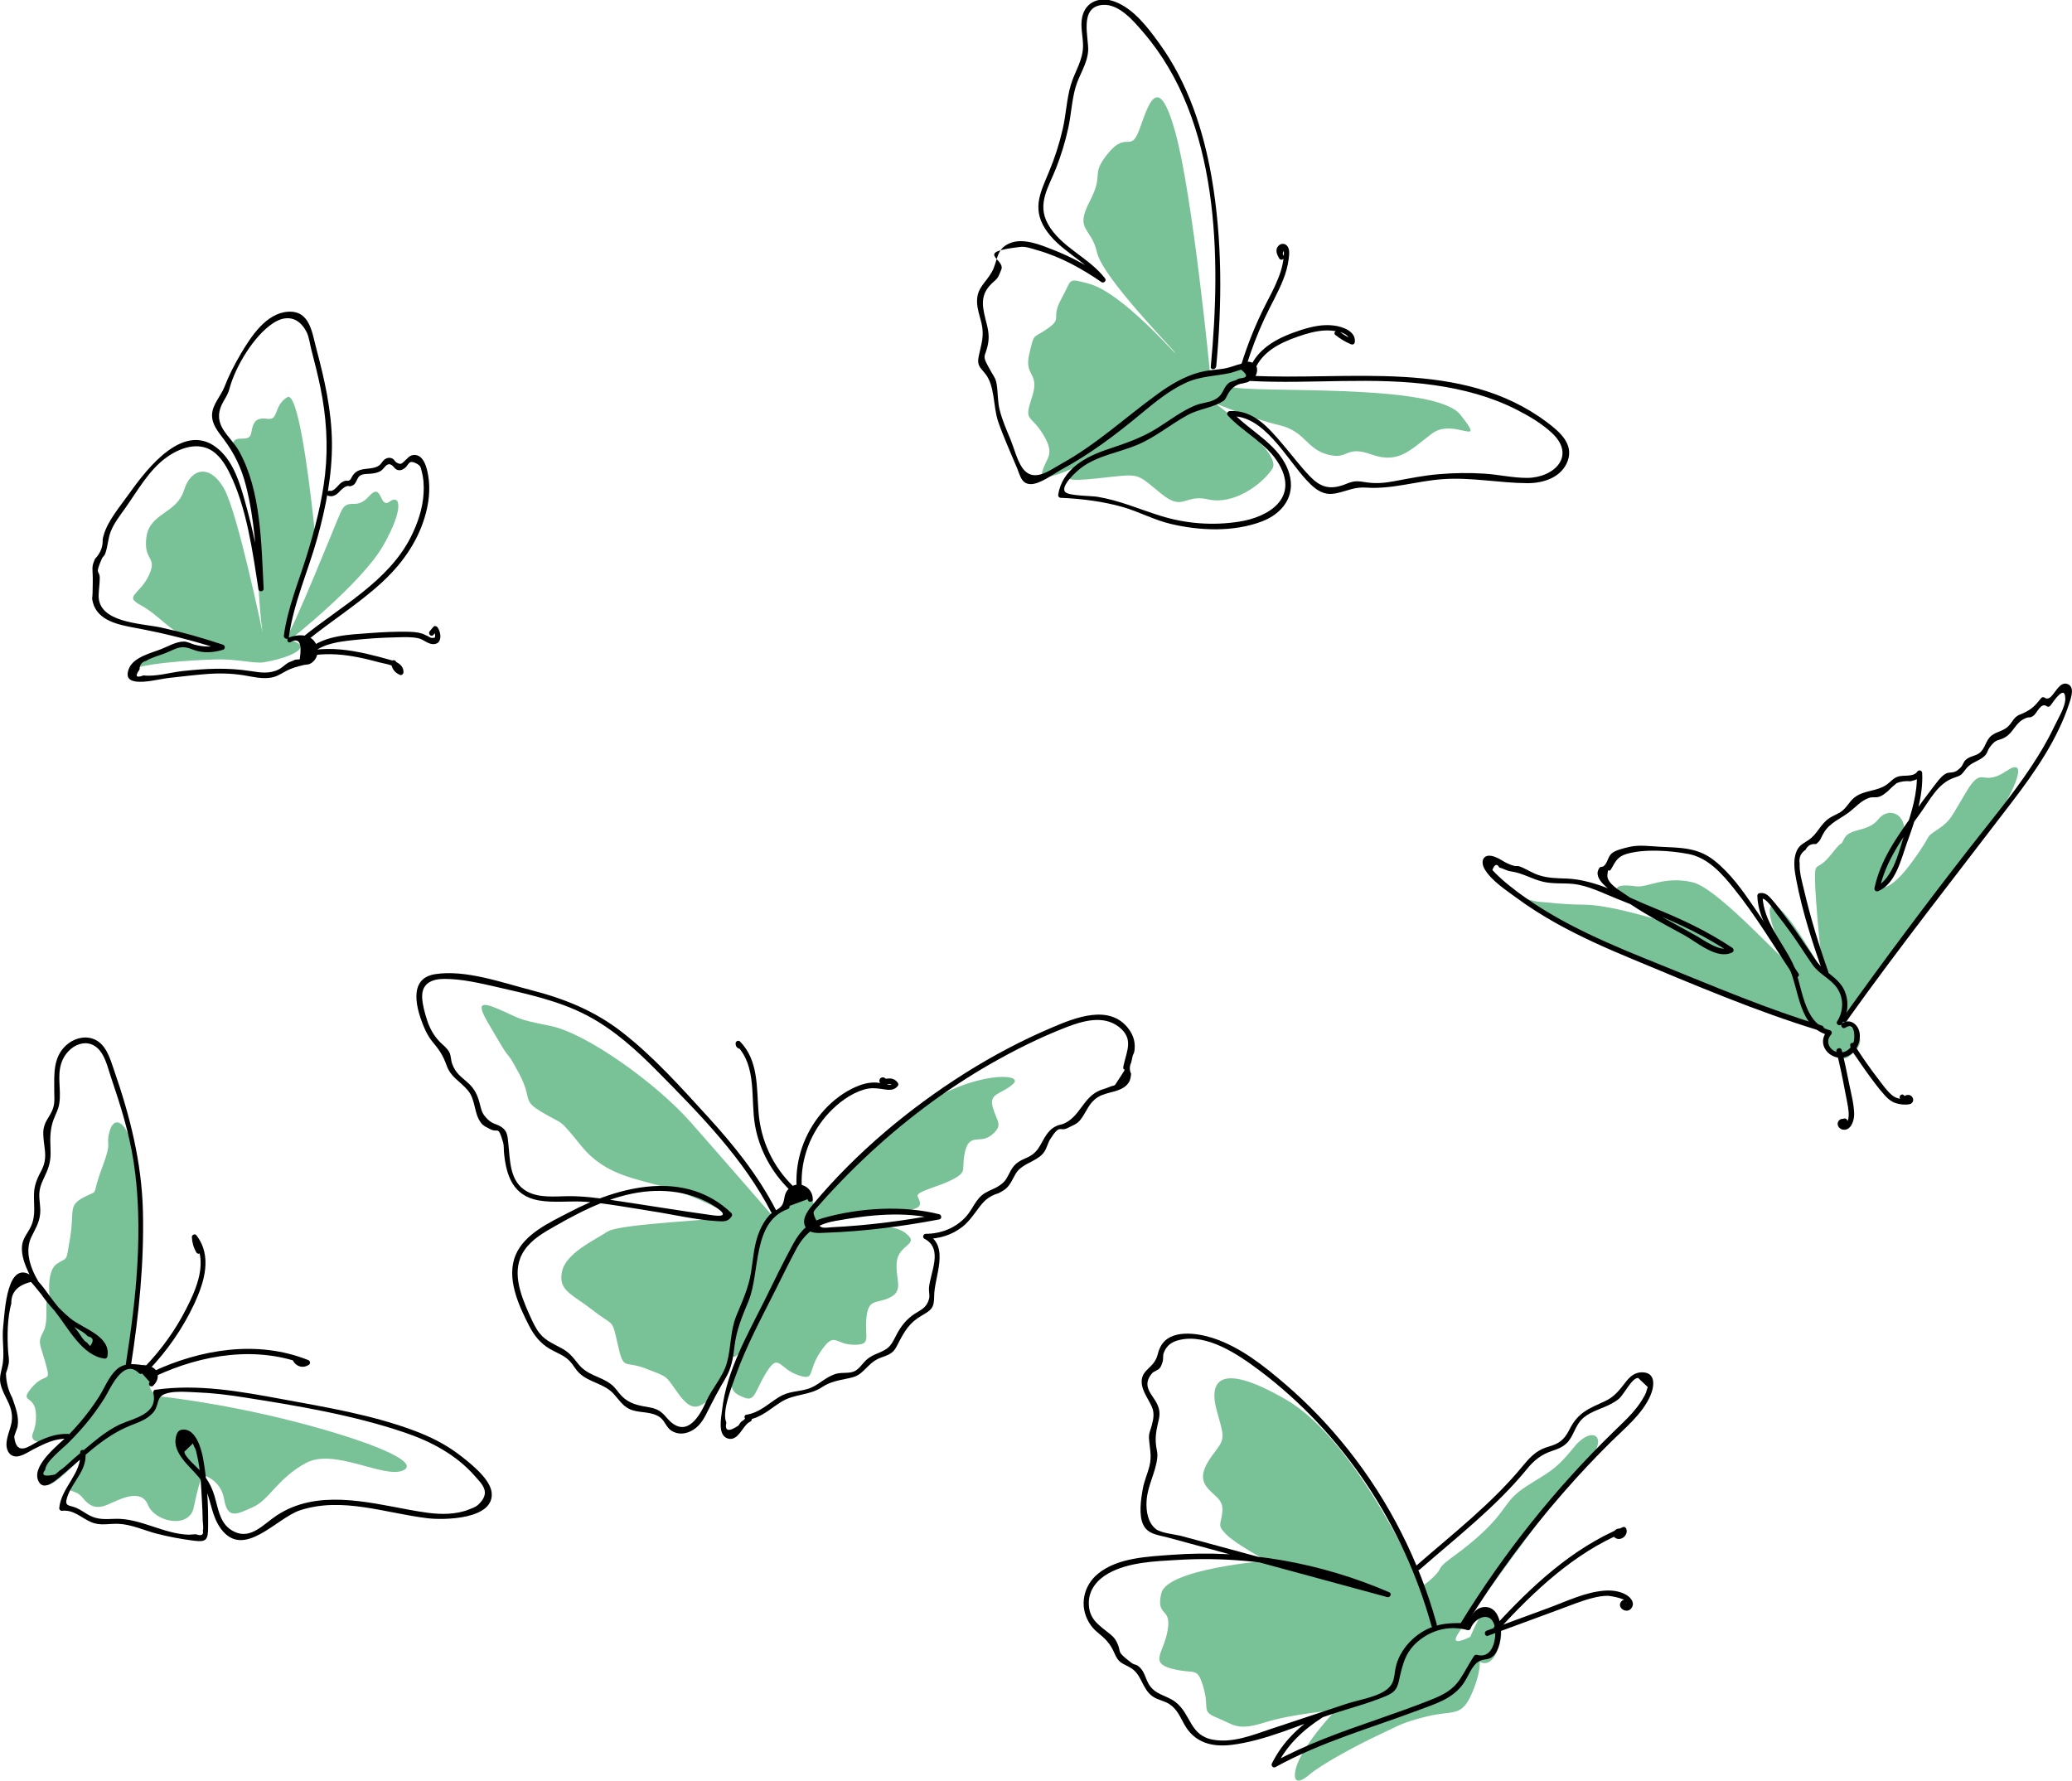 <?xml version="1.0" encoding="utf-8"?>
<!-- Generator: Adobe Illustrator 27.5.0, SVG Export Plug-In . SVG Version: 6.00 Build 0)  -->
<svg version="1.1" id="Capa_1" xmlns="http://www.w3.org/2000/svg" xmlns:xlink="http://www.w3.org/1999/xlink" x="0px" y="0px"
	 viewBox="0 0 219.34 188.51" style="enable-background:new 0 0 219.34 188.51;" xml:space="preserve">
<style type="text/css">
	.st0{clip-path:url(#SVGID_00000103974574106334994120000002982739823297296780_);fill:#79C196;}
	.st1{clip-path:url(#SVGID_00000103974574106334994120000002982739823297296780_);}
</style>
<g>
	<defs>
		<rect id="SVGID_1_" width="219.34" height="188.51"/>
	</defs>
	<clipPath id="SVGID_00000067955167325828016090000011999154535589406624_">
		<use xlink:href="#SVGID_1_"  style="overflow:visible;"/>
	</clipPath>
	<path style="clip-path:url(#SVGID_00000067955167325828016090000011999154535589406624_);fill:#79C196;" d="M110.92,34.77
		c1.62-1.15,0.26-0.99,1.44-3.14c1.18-2.15,0.57-2.21,2.89-1.6c3.54,0.93,9.25,7.62,9.15,7.33c-0.1-0.29-7.67-7.94-8.27-10.64
		c-0.61-2.7-2.39-2.29-0.78-5.39c1.61-3.09,0.01-2.72,1.96-5.11c1.95-2.39,2.37,0.01,3.29-2.47c0.92-2.48,1.96-6.43,3.81,0.22
		c1.85,6.64,3.68,25.5,3.68,25.5l0.68,0.06c0.78-0.37,1.85-0.41,2.46-0.62c0.83-0.27,1.13-0.78,1.35,0.13c0.22,0.9-0.32,1-1.36,1.34
		c-0.43,0.14-0.75,0.35-0.99,0.55c2.25,0.77,21.63-0.47,24.36,2.97c2.9,3.67-0.68,0.26-2.99,1.99c-2.3,1.72-3.5,3.25-6.39,2.23
		c-2.9-1.03-2.36,0.61-4.66,0c-2.3-0.61-2.36-2.47-5.16-3.12c-2.8-0.65-6.78-2.32-6.78-2.32s7.21,5.25,6.07,6.96
		c-1.15,1.72-4.14,3.83-6.76,3.23c-2.62-0.6-2.61,1.33-5-0.61c-2.39-1.95-2.26-2.09-4.89-1.82c-2.62,0.27-5.88,0.76-4.74-0.26
		l1.15-1.02c0,0-4.51,2.31-4.11,0.79c0.4-1.52,1.44-1.78,0.08-3.98c-1.35-2.2-2.05-1.24-1.17-3.91c0.88-2.67-0.84-2.16-0.29-4.56
		C109.52,35.1,109.3,35.92,110.92,34.77"/>
	<path style="clip-path:url(#SVGID_00000067955167325828016090000011999154535589406624_);fill:#79C196;" d="M30.68,67.75
		c0,0,7.61-6,9.89-10c2.27-4,1.77-5.46,0.67-4.64c-1.1,0.82-0.75-2.19-2.18-0.57c-1.43,1.62-2.21-0.03-3,1.7
		c-0.45,0.99-5.13,12.73-5.74,13.14c-0.46,0.3,3.05-10.61,3.05-10.61s-0.09-0.98-0.26-2.43c-0.49-4.36-1.61-12.99-2.71-12.29
		c-1.47,0.94-0.87,2.44-2.05,2.29c-1.18-0.15-1.54,0.19-1.75,1.47c-0.2,1.28-1.89-0.08-1.98,1.41c-0.09,1.49,2.71,4.1,2.66,10.08
		c-0.05,5.99,0.52,9.7,0.52,9.7s-2.62-12.7-4.09-15.29c-1.47-2.59-3.5-2.21-4.25,0.23c-0.76,2.44-3.62,2.35-3.96,4.93
		c-0.35,2.57,1.23,1.99,0.25,4.06c-0.98,2.07-2.69,2.15-0.83,3.15c1.85,1,3.24,2.88,4.89,3.34c1.66,0.47,3.7,1.12,3.7,1.12
		s-4.49-0.24-4.97-0.09c-1.77,0.54-5.6,2.69-3.84,2.18c1.26-0.37,4.89-0.73,8.19-0.82c2.19-0.06,4,0.45,4.97,0.31
		C30.3,69.75,33.55,68.5,30.68,67.75"/>
	<path style="clip-path:url(#SVGID_00000067955167325828016090000011999154535589406624_);fill:#79C196;" d="M195.55,111.97
		c0,0,1.88-1.15,1.23-2.31c-0.65-1.16-1.42-1.06-1.42-1.06s-1-0.22,15.46-21.36c1.92-2.47,4.32-7.46,1.6-5.63
		c-2.72,1.83-2.5-0.72-4.25,2.18c-1.75,2.89-1.6,3.03-3.08,4.04c-1.48,1.01-0.33,0.19-2.61,3.32c-2.27,3.13-3.2,2.77-3.2,2.77
		s1.95-3.29,2.28-5.53c0.33-2.24-1.63-3.04-2.73-1.65c-1.1,1.39-3.02,0.88-3.6,2.03c-0.58,1.15,0.17-0.3-1.37,1.66
		c-1.54,1.96-1.74,0.6-1.73,2.65s0.79,9.74,0.79,9.74s-3.78-6.74-5.09-6.96c-1.31-0.22,0.3,3.79,1.35,5.72
		c1.05,1.93-7.02-7.48-10.01-8.18c-2.99-0.7-4.82,0.61-5.99,0.43c-1.17-0.18-3.23-0.22-1.02,1.21c2.21,1.42,4.25,2.56,4.17,2.54
		c-2.62-0.69-6.09-1.78-8.69-1.81c-2.6-0.03-3.26-0.21-4.68-0.3c-1.42-0.09-4.24-1.71,1.56,1.79c5.81,3.51,27.47,11.12,28.43,11.78
		c0.96,0.66,0.52,0.94,0.52,0.94s-0.3,0.22,0.36,1.35C194.49,112.45,195.55,111.97,195.55,111.97"/>
	<path style="clip-path:url(#SVGID_00000067955167325828016090000011999154535589406624_);fill:#79C196;" d="M137.13,187.44
		c-0.24,1.23,0.31,1.44,1.52,0.4c1.21-1.04,4.91-3.05,7.25-4.15c2.34-1.09,2.49-1.31,5.14-1.98c2.66-0.67,3.6,0.1,4.66-2.19
		c1.06-2.29,0.95-3.6,0.95-3.6s1.31,0.94,2.11-1.92c0.81-2.86-1.57-3.92-2.29-2.49c-0.72,1.43-0.81,1.76-0.81,1.76
		s-2.11,1.12-1.43-0.12c0.68-1.25,10.68-15.15,13.52-18.06c2.84-2.91,0.89-4.4-1.15-1.86c-2.04,2.54-2.81,2.68-5.05,4.14
		c-2.24,1.46-1.88,2.24-4.38,4.66c-2.51,2.42-4.34,3.22-4.74,4.05c-0.39,0.84-1.93,1.88-1.93,1.88s-6.74-15.37-14.31-19.76
		s-8.14-1.58-7.39,1.11c0.74,2.69,0.94,2.91-0.1,4.27c-1.04,1.35-1.79,2.58-1.06,3.69c0.74,1.1,1.88,1.32,1.76,2.74
		c-0.12,1.42-0.62,1.38,0.39,2.41c1.01,1.04,4.31,2.81,4.31,2.81s-10.55,0.85-11.16,3.43c-0.61,2.58,1.07,1.4,0.68,3.86
		c-0.39,2.46-2.03,3.48,0.45,4.14c2.48,0.65,2.65-0.33,3.33,1.99c0.67,2.32-0.31,2.48,1.46,3.21c1.78,0.73,2.11,1.41,5.05,0.48
		c2.94-0.93,7.48-1.28,7.48-1.28S137.61,184.99,137.13,187.44"/>
	<path style="clip-path:url(#SVGID_00000067955167325828016090000011999154535589406624_);fill:#79C196;" d="M16.59,147.79
		c0,0,6.36,0.62,14.32,2.64c7.96,2.03,13.77,4.35,11.75,5.24c-2.02,0.89-7.28-2.42-10.28-0.79s-3.88,3.9-5.58,4.66
		c-1.7,0.76-2.71,1.35-3.07-0.81c-0.36-2.16-2.31-2.6-2.31-2.6s-0.45,1.16-0.91,3.46c-0.47,2.3-4.12,1.55-4.85-0.28
		c-0.73-1.83-3.07-0.54-4.2-0.05s-1.88,0.35-2.73-0.72c-0.86-1.07-1.83-0.26-1.04-1.63c0.79-1.38,1.12-1.72,1.1-2.42
		c-0.02-0.7-3.35,3.55-4.12,2.57c-0.78-0.99,0.44-2.62,1.48-3.64c1.03-1.02,0.99-1.39,0.99-1.39s-3.11,1.01-3.58,0.39
		c-0.47-0.62,0.35-0.76,0.24-2.79c-0.11-2.03-1.86-1.06-0.42-2.75c1.44-1.69,2.08-0.31,1.45-2.54c-0.62-2.23-0.88-2.16-0.22-3.41
		c0.66-1.25-0.09-3.99,0.69-3.12c0,0-0.49-3.17,0.7-4c1.19-0.83,0.96,0.04,1.43-2.83c0.47-2.87-0.26-3.35,1.48-4.25
		c1.73-0.9,0.67,0.18,1.86-3c1.2-3.18,0.38-2.25,0.82-3.92c0.44-1.67,1.53-1.06,2.08,0.55c0.56,1.61,1.31,8.48,0.99,12.67
		c-0.32,4.19-1.11,11.43-1.11,11.43l1.33,0.72c0,0-0.05-1.15,0.85-0.52c0.91,0.62,0.61,1.52,0.21,1.91
		C15.57,146.96,16.59,147.79,16.59,147.79"/>
	<path style="clip-path:url(#SVGID_00000067955167325828016090000011999154535589406624_);fill:#79C196;" d="M75.18,148.07
		c-1.31,1.08-2.01,1.37-3.42-0.6c-1.41-1.97-0.99-1.63-3.35-2.57c-2.36-0.93-2.37,0.29-3.01-2.55c-0.64-2.84-0.38-1.87-2.63-3.63
		c-2.25-1.76-3.66-2.06-3.29-4.05c0.37-1.99,3.43-3.36,4.82-4.28c1.38-0.92,13.08-1.25,12.89-1.65s-3.18-1.92-6.46-2.95
		c-3.28-1.03-6.56-1.28-9.12-4.39c-2.55-3.11-1.76-2.21-4.12-3.59c-2.37-1.38-1.02-1.31-2.55-4.18c-1.54-2.87-0.71-0.95-2.23-3.57
		s-2.9-4.48-0.15-3.32s1.86,1.1,5.67,1.86c3.82,0.76,11.23,6.06,14.89,10.21c3.66,4.15,8.63,9.88,8.63,9.88l1.58-0.97
		c0,0-0.53-1.9,0.88-2.06c1.41-0.17,1.97,1.25,1.92,2.16c0,0,5.6-6.72,11.26-10.59c5.66-3.87,11.07-3.63,9.88-2.5
		c-1.2,1.13-2.64,0.94-2.17,2.52c0.47,1.58,1.12,1.86-0.11,2.89c-1.22,1.02-2.34-0.25-2.82,1.73c-0.47,1.97,0.34,2.11-1.28,2.97
		c-1.62,0.86-3.99,1.27-3.74,1.84c0.25,0.57,0.81,1.35-1.51,1.47c-2.32,0.11-9.61,1.52-9.61,1.52s1.6,0.66,4.82,0.32
		c3.23-0.34,4.47-0.05,5.35,0.86s-1.09,1-1.27,2.75c-0.18,1.76,0.79,2.99-0.68,3.74c-1.48,0.75-2.31,0.04-2.53,2.16
		c-0.22,2.12,0.62,2.9-1.38,2.86c-2-0.04-1.96-1.48-3.45,0.69c-1.49,2.17-0.51,3.2-2.47,2.5s-1.97-2.33-3.23-0.36
		c-1.26,1.97-1.21,3.24-2.4,2.77c-1.19-0.47-1.67-0.91-1.12-2.62c0.54-1.71,1.7-3.79,1.7-3.79s-1.81,3.4-2.02,1.53
		c0,0-0.29,1.97-0.8,2.69C76.06,146.5,75.18,148.07,75.18,148.07"/>
	<path style="clip-path:url(#SVGID_00000067955167325828016090000011999154535589406624_);" d="M128.17,38.83
		c1.11-11.62,0.93-25.99-7.1-35.36c-1.03-1.2-2.59-3.09-4.35-2.95c-2.54,0.21-1.44,3.51-1.53,4.87c-0.1,1.41-0.95,2.52-1.33,3.84
		c-0.4,1.39-0.46,2.88-0.77,4.3c-0.31,1.43-0.74,2.84-1.27,4.21c-0.77,2-2.08,3.8-0.9,5.95c1.37,2.5,4.37,3.55,6.07,5.8
		c0.17,0.22-0.16,0.53-0.38,0.38c-2.07-1.43-4.35-2.69-6.79-3.38c-0.56-0.16-1.23-0.42-1.8-0.35c-5.09,0.57-1.52,1.25-2.03,2.42
		c-0.26,0.59-0.24,0.79-0.79,1.26c-1.35,1.16-1.31,2.26-0.89,3.91c0.23,0.91,0.46,1.67,0.29,2.62c-0.3,1.66-0.8,1.03,0.32,3
		c0.3,0.53,0.49,0.7,0.59,1.35c0.14,0.89,0.09,1.79,0.31,2.68c0.27,1.08,0.72,2.11,1.15,3.14c0.38,0.92,0.67,2.13,1.22,2.96
		c1.16,1.72,2.87,0.34,4.16-0.38c3.76-2.08,6.81-4.94,10.26-7.44c1.33-0.96,2.76-1.81,4.35-2.24c0.73-0.2,1.45-0.25,2.2-0.34
		c1-0.11,1.44-0.38,2.39-0.62c0.2-0.05,0.4-0.19,0.61-0.17c0.69,0.07,1.04,0.49,0.88,1.18c-0.11,0.47-0.55,0.79-0.96,0.98
		c-0.15,0.07-0.33,0.06-0.47,0.13c-0.76,0.08-1.33,0.52-1.72,1.32c-0.07,0.17-0.17,0.33-0.29,0.48c-1.12,0.79-2.64,0.88-3.88,1.56
		c-1.84,1-3.44,2.38-5.39,3.18c-1.93,0.8-4.09,1.1-5.82,2.36c-0.53,0.39-2.36,2.03-1.72,2.63c0.41,0.39,2.78,0.38,3.37,0.48
		c2.4,0.4,4.36,1.29,6.67,2.01c2.68,0.84,5.53,1.06,8.31,0.63c3.14-0.48,6.34-2.46,4.27-6.07c-1.25-2.19-3.75-3.35-5.43-5.17
		c-0.17-0.18-0.04-0.46,0.2-0.47c2.5-0.16,4.12,1.77,5.61,3.52c0.96,1.12,1.86,2.33,2.88,3.39c1.09,1.13,2.07,1.44,3.59,0.89
		c0.36-0.13,0.66-0.28,1.04-0.34c0.55-0.08,0.93,0.03,1.47,0.1c1,0.13,1.85,0.04,2.83-0.14c1.57-0.29,3.11-0.61,4.71-0.74
		c1.59-0.14,3.19-0.16,4.79-0.06c1.52,0.09,3.06,0.46,4.58,0.45c2.83-0.02,5.22-2.33,2.59-4.77c-1.07-0.99-2.4-1.78-3.7-2.44
		c-2.68-1.37-5.65-2.16-8.63-2.59c-6.5-0.95-13.08-0.11-19.61-0.46c-0.35-0.02-0.36-0.57,0-0.56c10.45,0.56,22.38-1.85,31.42,4.92
		c1.3,0.98,2.86,2.27,2.21,4.09c-0.64,1.76-2.56,2.38-4.27,2.37c-3.04-0.02-5.96-0.65-9.03-0.42c-2.72,0.2-5.3,1.08-8.02,0.89
		c-1.24-0.09-1.99,0.34-3.1,0.58c-0.37,0.08-0.71,0.12-1.09,0.06c-0.88-0.15-1.57-0.81-2.15-1.44c-2.11-2.26-4.55-6.98-8.1-6.75
		c0.07-0.16,0.13-0.32,0.2-0.48c2,2.16,5.19,3.53,6.08,6.55c0.7,2.39-0.74,4.25-2.92,5.07c-2.99,1.13-6.58,0.98-9.64,0.25
		c-1.76-0.42-3.33-1.28-5.05-1.78c-2.1-0.6-4.42-0.89-6.58-0.98c-0.19-0.01-0.3-0.17-0.27-0.35c0.45-2.69,2.88-4,5.25-4.79
		c1.88-0.63,3.64-1.22,5.32-2.29c1.29-0.82,2.51-1.76,3.93-2.35c0.62-0.26,1.44-0.3,2.02-0.59c1-0.5,0.84-1.15,1.47-1.73
		c0.32-0.29,0.74-0.25,1.04-0.48c0.2-0.15,1.6,0.02,0.33-0.99c0,0-1.12,0.35-1.07,0.34c-1.69,0.37-3.25,0.33-4.86,1.09
		c-1.72,0.81-3.2,2.03-4.65,3.23c-2.66,2.21-5.37,4.26-8.42,5.91c-0.85,0.46-2.3,1.58-3.29,1.55c-0.95-0.02-1.1-0.89-1.41-1.66
		c-0.68-1.64-1.43-3.27-2.01-4.94c-0.57-1.66-0.31-3.85-1.43-5.16c-0.58-0.68-0.83-0.89-0.62-1.85c0.27-1.27,0.6-2.07,0.27-3.47
		c-0.18-0.74-0.44-1.43-0.46-2.19c-0.04-1.51,0.89-1.99,1.57-3.2c0.64-1.15,0.41-2.37,1.82-3c1.46-0.66,3.32,0.14,4.68,0.67
		c1.92,0.75,3.71,1.73,5.41,2.9c-0.13,0.13-0.25,0.25-0.38,0.38c-1.66-2.19-4.44-3.21-5.92-5.56c-1.37-2.19-0.42-3.91,0.47-6.07
		c0.6-1.44,1.07-2.93,1.42-4.45c0.35-1.51,0.41-3.12,0.84-4.61c0.42-1.45,1.31-2.64,1.31-4.2c0-1.01-0.31-2.03-0.09-3.04
		c0.37-1.69,1.96-2.2,3.47-1.62c2,0.76,3.48,2.74,4.69,4.41c3.03,4.17,4.68,9.2,5.55,14.23c1.13,6.56,1.1,13.34,0.48,19.95
		C128.69,39.18,128.14,39.18,128.17,38.83"/>
	<path style="clip-path:url(#SVGID_00000067955167325828016090000011999154535589406624_);" d="M132.31,38.97
		c0.93-2.27,3.23-3.33,5.43-4.04c1.13-0.36,2.33-0.63,3.52-0.46c0.88,0.12,2.28,0.6,2.16,1.73c-0.02,0.22-0.21,0.33-0.42,0.24
		c-0.6-0.25-1.13-0.58-1.64-0.98c-0.28-0.22,0.11-0.61,0.39-0.39c0.47,0.37,0.98,0.66,1.53,0.89c-0.14,0.08-0.28,0.16-0.42,0.24
		c0.12-1.13-1.94-1.26-2.68-1.21c-0.97,0.06-1.92,0.34-2.83,0.66c-1.82,0.63-3.74,1.58-4.51,3.47
		C132.72,39.45,132.18,39.3,132.31,38.97"/>
	<path style="clip-path:url(#SVGID_00000067955167325828016090000011999154535589406624_);" d="M131.42,38.54
		c0.66-2.12,1.49-4.18,2.49-6.17c0.49-0.97,1.02-1.92,1.41-2.93c0.19-0.47,0.35-0.96,0.45-1.46c0.07-0.33,0.13-0.66,0.14-1
		c0.01-0.14,0.01-0.28-0.01-0.42c-0.14,0.2-0.14,0.37,0,0.52c0.19,0.31-0.29,0.59-0.48,0.28c-0.24-0.39-0.46-0.9-0.12-1.3
		c0.24-0.29,0.65-0.34,0.92-0.07c0.35,0.35,0.25,0.99,0.2,1.42c-0.09,0.75-0.3,1.47-0.57,2.17c-0.56,1.42-1.34,2.74-1.98,4.12
		c-0.75,1.61-1.39,3.28-1.92,4.98C131.85,39.03,131.31,38.88,131.42,38.54"/>
	<path style="clip-path:url(#SVGID_00000067955167325828016090000011999154535589406624_);" d="M30.61,67.48
		c0.98-0.36,2.31-0.39,2.85,0.7c0.38,0.76,0.11,1.73-0.66,2.1c-0.18,0.09-0.4,0.07-0.6,0.11c-0.75,0.18-1.29,0.31-1.99,0.69
		c-0.54,0.29-0.92,0.56-1.54,0.66c-0.95,0.16-1.93-0.1-2.86-0.25c-1.38-0.22-2.72-0.24-4.12-0.12c-1.25,0.1-2.49,0.26-3.73,0.39
		c-1.08,0.12-2.58,0.55-3.64,0.38c-0.79-0.12-0.99-0.62-0.66-1.39c0.51-1.2,2.36-1.62,3.42-2.04c0.72-0.28,1.59-0.8,2.38-0.79
		c0.39,0,0.75,0.22,1.11,0.32c0.96,0.26,1.91,0.29,2.88,0.01v0.54c-3.03-1-6.1-1.76-9.24-2.34c-1.65-0.31-3.85-0.73-4.37-2.65
		C9.68,63.2,9.8,63.37,9.8,62.75c0-0.68,0.05-1.41,0-2.12c-0.04-0.67,0-0.88,0.26-1.47c0.56-0.58,0.84-1.26,0.81-2.04
		c0.01-0.11,0.04-0.22,0.07-0.33c0.12-0.46,0.29-0.88,0.52-1.31c0.64-1.18,1.52-2.25,2.3-3.34c1.86-2.6,5.86-7.79,9.47-4.5
		c1.5,1.36,2.15,3.47,2.68,5.36c0.86,3.04,1.5,6.14,1.98,9.26c-0.18,0.02-0.36,0.05-0.55,0.07c-0.2-3.64-0.39-7.31-1.29-10.86
		c-0.49-1.93-1.2-3.42-2.4-5.02c-0.58-0.77-1.25-1.56-1.2-2.59c0.05-1.05,0.94-1.96,1.3-2.88c0.48-1.24,1.07-2.39,1.75-3.54
		c1.07-1.8,2.66-4.29,5-4.44c2.3-0.14,2.53,2.19,2.99,3.92c0.87,3.26,1.62,6.57,1.65,9.95c0.03,3.42-0.64,6.82-1.55,10.1
		c-0.97,3.48-2.51,6.87-3.01,10.46c-0.05,0.35-0.58,0.2-0.53-0.15c0.4-2.93,1.56-5.68,2.43-8.49c0.86-2.79,1.6-5.64,1.93-8.54
		c0.35-3.12,0.13-6.21-0.5-9.28c-0.27-1.31-0.6-2.61-0.94-3.91c-0.16-0.6-0.24-1.39-0.53-1.94c-0.85-1.63-2.22-1.78-3.54-0.9
		c-2.02,1.33-3.97,4.56-4.6,6.9c-0.19,0.72-0.49,1.04-0.8,1.67c-1.08,2.27,0.89,3.33,1.8,4.96c2.36,4.21,2.36,9.89,2.61,14.57
		c0.02,0.31-0.5,0.39-0.55,0.07c-0.62-4.02-1.24-8.64-3.06-12.32c-0.42-0.85-0.97-1.73-1.76-2.29c-1.57-1.09-3.57-0.34-4.95,0.67
		c-1.84,1.33-3.05,3.54-4.35,5.37c-0.54,0.76-1.13,1.51-1.49,2.38c-0.33,0.79-0.32,1.64-0.62,2.44c-0.07,0.19-0.26,0.31-0.34,0.49
		c-0.82,1.88-0.22,1.1-0.23,2.12c-0.01,0.6-0.1,1.16-0.12,1.76c-0.07,2.93,4.51,2.97,6.6,3.42c2.22,0.48,4.41,1.1,6.56,1.82
		c0.26,0.08,0.27,0.46,0,0.54c-0.87,0.25-1.69,0.35-2.58,0.16c-0.69-0.15-1.2-0.53-1.94-0.41c-0.5,0.08-1.1,0.42-1.56,0.6
		c-0.58,0.23-1.56,0.49-2.05,0.82c-0.45,0.11-0.69,0.42-0.7,0.92c-0.51,0.71-0.37,0.92,0.42,0.62c1.28,0.16,2.87-0.32,4.15-0.46
		c2.46-0.27,4.73-0.38,7.18,0c1.04,0.16,2.01,0.33,3.02-0.19c0.35-0.18,0.62-0.49,0.96-0.69c0.22-0.12,0.54-0.2,0.73-0.32
		c0.17-0.02,0.33-0.04,0.5-0.04c0.26-1.73-0.06-2.34-0.98-1.82C30.42,68.14,30.27,67.6,30.61,67.48"/>
	<path style="clip-path:url(#SVGID_00000067955167325828016090000011999154535589406624_);" d="M32.12,67.39
		c3.96-3.22,8.98-5.82,11.37-10.54c0.72-1.43,1.26-3.01,1.35-4.62c0.05-0.79,0-1.61-0.21-2.37c-0.04-0.16-0.08-0.37-0.17-0.51
		c-0.14-0.19-0.72-0.52-1-0.43c-0.19,0.06-0.38,0.43-0.53,0.57c-0.2,0.16-0.4,0.3-0.67,0.29c-0.45-0.01-0.51-0.38-0.84-0.57
		c-0.49-0.27-0.72,0.37-1.08,0.62c-0.31,0.21-0.67,0.27-1.03,0.31c-0.31,0.04-0.65,0.01-0.95,0.1c-0.43,0.14-0.46,0.36-0.66,0.74
		c-0.18,0.33-0.26,0.39-0.59,0.49c-0.11,0.03-0.22-0.04-0.33-0.02c-0.26,0.05-0.46,0.24-0.65,0.4c-0.17,0.15-0.3,0.33-0.48,0.46
		c-0.28,0.2-0.53,0.27-0.87,0.19c-0.35-0.08-0.2-0.61,0.15-0.54c0.44,0.1,0.9-0.67,1.22-0.88c0.14-0.09,0.29-0.16,0.46-0.19
		c0.07-0.01,0.23,0.02,0.29,0c0.24-0.09,0.26-0.24,0.38-0.45c0.46-0.78,1.1-0.75,1.94-0.86c0.37-0.05,0.71-0.12,1-0.38
		c0.18-0.16,0.28-0.4,0.48-0.55c0.27-0.2,0.56-0.25,0.86-0.09c0.18,0.09,0.25,0.31,0.41,0.4c0.48,0.28,0.56,0.11,0.85-0.15
		c0.3-0.26,0.51-0.59,0.94-0.64c1.1-0.12,1.44,1.4,1.57,2.18c0.25,1.47,0.06,2.99-0.37,4.41c-0.83,2.75-2.5,5.04-4.6,6.96
		c-2.44,2.23-5.26,3.99-7.82,6.07C32.24,68.01,31.84,67.62,32.12,67.39"/>
	<path style="clip-path:url(#SVGID_00000067955167325828016090000011999154535589406624_);" d="M33.27,68.8
		c1.84-0.25,3.69,0,5.49,0.4c0.9,0.21,1.8,0.44,2.69,0.7c0.63,0.18,1.28,0.53,1.26,1.28c0,0.16-0.18,0.34-0.35,0.27
		c-0.57-0.22-0.91-0.68-0.96-1.29c-0.03-0.36,0.53-0.36,0.56,0c0.03,0.34,0.23,0.63,0.55,0.75c-0.12,0.09-0.23,0.18-0.35,0.27
		c0.02-0.75-1.39-0.89-1.93-1.04c-0.76-0.2-1.53-0.4-2.3-0.55c-1.54-0.31-3.1-0.44-4.66-0.24C32.92,69.4,32.92,68.84,33.27,68.8"/>
	<path style="clip-path:url(#SVGID_00000067955167325828016090000011999154535589406624_);" d="M32.76,68.63
		c1.76-1.39,4.26-1.45,6.41-1.61c1.31-0.1,2.62-0.16,3.93-0.14c0.53,0.01,1.08,0.03,1.6,0.2c0.23,0.08,0.43,0.21,0.66,0.3
		c0.19,0.16,0.42,0.2,0.69,0.11c0.05-0.32-0.03-0.58-0.22-0.8c0.15,0.02,0.29,0.04,0.44,0.06c-0.13,0.15-0.26,0.31-0.39,0.46
		c-0.23,0.28-0.62-0.12-0.39-0.39c0.13-0.15,0.26-0.31,0.39-0.46c0.12-0.15,0.34-0.08,0.44,0.06c0.41,0.57,0.53,1.81-0.5,1.77
		c-0.55-0.02-1.02-0.52-1.57-0.63c-0.74-0.15-1.53-0.11-2.28-0.09c-1.55,0.03-3.09,0.13-4.63,0.3c-1.44,0.16-2.99,0.35-4.16,1.28
		C32.87,69.24,32.48,68.85,32.76,68.63"/>
	<path style="clip-path:url(#SVGID_00000067955167325828016090000011999154535589406624_);" d="M195.04,108.32
		c0.84-0.53,1.65,0.13,1.81,1c0.16,0.89-0.26,1.91-1.05,2.38c-1.69,1.02-3.75-0.98-2.36-2.57c0.04,0.15,0.08,0.31,0.12,0.46
		c-3.18-0.85-3.06-4.73-4.18-7.17c-1.16-2.53-3.26-4.68-3.35-7.59c0-0.11,0.09-0.25,0.2-0.27c0.54-0.1,0.87,0.14,1.23,0.54
		c0.58,0.64,1.09,1.34,1.61,2.03c1.14,1.49,2.14,3.06,3.21,4.6c0.86,1.24,2.42,1.77,3.01,3.22c0.46,1.14,0.34,2.43-0.33,3.46
		c-0.19,0.3-0.68,0.02-0.48-0.28c0.68-1.06,0.72-2.46,0-3.52c-0.68-1-1.89-1.46-2.6-2.47c-0.8-1.14-1.53-2.33-2.35-3.46
		c-0.48-0.66-0.97-1.31-1.47-1.95c-0.32-0.41-1.07-1.73-1.68-1.61c0.07-0.09,0.14-0.18,0.2-0.27c0.09,2.7,2.04,4.76,3.17,7.08
		c1.11,2.28,0.99,6.35,3.96,7.14c0.21,0.06,0.26,0.31,0.12,0.46c-0.85,0.97,0.26,2.17,1.36,1.84c0.52-0.16,0.89-0.6,1.05-1.11
		c0.1-0.32,0.2-2.16-0.91-1.46C195.02,108.99,194.74,108.51,195.04,108.32"/>
	<path style="clip-path:url(#SVGID_00000067955167325828016090000011999154535589406624_);" d="M195.03,107.81
		c4.36-6.1,8.85-12.11,13.46-18.02c2.19-2.81,4.48-5.55,6.46-8.52c0.93-1.39,1.79-2.83,2.51-4.35c0.36-0.76,1.18-2.08,1.17-2.94
		c-0.01-1.58-1.19,0.19-1.56,0.7c-0.08,0.11-0.25,0.2-0.38,0.1c-0.65-0.48-1.04,0.71-1.42,0.98c-0.48,0.35-0.33,0.03-0.95,0.32
		c-0.96,0.44-1.17,1.43-2.02,1.95c-0.78,0.47-0.96,0.09-1.71,1.14c-0.17,0.24-0.2,0.51-0.4,0.75c-0.6,0.68-1.46,0.7-2.05,1.45
		c-0.54,0.69-0.48,0.7-1.31,0.98c-1.68,0.57-2.54,2.35-3.54,3.73c-1.8,2.49-3.7,5.05-4.34,8.12c-0.14-0.1-0.27-0.21-0.41-0.31
		c1.89-0.81,2.57-4.09,3.16-5.89c0.65-1.99,1.31-4.03,1.21-6.14c0.17,0.05,0.35,0.09,0.52,0.14c-0.34,0.5-0.63,0.57-1.19,0.71
		c-0.49-0.05-0.98,0.01-1.45,0.19c-0.34,0.27-0.67,0.57-0.97,0.88c-0.28,0.22-0.47,0.4-0.81,0.54c-0.42,0.17-0.76,0.01-1.16,0.15
		c-0.81,0.28-1.38,0.94-2,1.43c-1,0.8-2.13,1.13-2.82,2.32c-0.31,0.53-0.27,0.75-0.79,1.14c-0.51-0.06-0.88,0.15-1.11,0.61
		c-0.51,0.34-0.72,0.82-0.62,1.45c-0.04,0.92,0.24,1.86,0.45,2.75c0.69,2.95,1.57,5.85,2.58,8.7c0.12,0.34-0.42,0.48-0.54,0.15
		c-1.14-3.21-2.21-6.52-2.85-9.88c-0.17-0.9-0.34-1.89-0.05-2.8c0.28-0.87,0.74-0.98,1.38-1.43c0.96-0.68,1.21-1.64,2.16-2.29
		c0.37-0.25,0.8-0.4,1.18-0.64c0.67-0.43,0.91-1.1,1.5-1.56c1.02-0.8,2.37-0.6,3.45-1.39c0.42-0.3,0.63-0.65,1.16-0.82
		c0.59-0.19,1.62,0.08,2.03-0.52c0.16-0.23,0.5-0.14,0.52,0.14c0.13,2.57-0.79,5.12-1.65,7.51c-0.6,1.69-1.17,4.22-2.99,4.99
		c-0.22,0.1-0.46-0.06-0.41-0.31c0.61-2.92,2.33-5.35,4.03-7.74c0.74-1.04,1.49-2.06,2.27-3.07c0.33-0.42,0.62-0.85,1.05-1.18
		c0.68-0.51,0.93,0.1,1.8-0.81c0.2-0.21,0.27-0.56,0.5-0.77c0.44-0.41,0.96-0.38,1.43-0.71c0.66-0.47,0.66-1.35,1.3-1.86
		c0.59-0.47,1.31-0.46,1.88-1.09c0.27-0.3,0.43-0.66,0.75-0.92c0.29-0.23,0.43-0.22,0.74-0.37c0.96-0.45,1.26-0.81,1.91-1.61
		c0.07-0.09,0.25-0.11,0.34-0.04c0.83,0.62,1.31-1.73,2.35-1.46c0.89,0.23,0.48,1.42,0.3,1.98c-1.25,3.88-3.64,7.32-6.09,10.53
		c-5.87,7.69-11.85,15.27-17.48,23.15C195.31,108.38,194.82,108.1,195.03,107.81"/>
	<path style="clip-path:url(#SVGID_00000067955167325828016090000011999154535589406624_);" d="M192.73,109.14
		c-6.78-2.05-13.4-4.89-19.94-7.61c-2.75-1.14-5.47-2.35-8.07-3.8c-1.46-0.82-2.89-1.72-4.24-2.72c-1.11-0.82-2.58-1.77-3.3-2.97
		c-0.51-0.83-0.19-1.75,0.98-1.36c0.83,0.28,1.01,0.66,2.1,0.98c0.19,0.06,0.36-0.02,0.6,0.06c0.7,0.26,1.29,0.68,2.01,0.92
		c1,0.34,1.98,0.33,3.01,0.37c3.12,0.13,6.25,1.92,9.12,3.07c2.93,1.18,5.75,2.5,8.38,4.26c0.16,0.11,0.2,0.38,0,0.48
		c-1.59,0.83-3.75-1.08-5.07-1.81c-2.24-1.23-4.53-2.4-6.6-3.9c-0.74-0.54-3.03-1.82-2.52-3.01c0.25-0.58,0.38-0.13,0.7-0.53
		c0.35-0.43,0.31-0.83,0.72-1.22c0.35-0.34,1.35-0.57,1.86-0.69c1.06-0.25,2.17-0.07,3.25-0.02c2.15,0.11,3.98,0.06,5.73,1.44
		c1.73,1.36,3.04,3.22,4.27,5.02c1.58,2.31,3.11,4.64,4.67,6.96c0.2,0.3-0.28,0.58-0.48,0.28c-2.09-3.11-4.04-6.41-6.4-9.33
		c-1.24-1.55-2.73-3.21-4.75-3.6c-1.93-0.37-4.67-0.56-6.54-0.02c-0.94,0.27-1.19,0.76-1.62,1.54c-0.35,0.64-0.33-0.32-0.44,0.69
		c-0.1,0.91,1.38,1.69,2.07,2.18c1.44,1.03,3,1.88,4.55,2.73c0.9,0.5,1.8,0.99,2.7,1.49c0.83,0.46,2.64,1.82,3.61,1.31v0.48
		c-2.51-1.67-5.17-2.95-7.96-4.08c-1.31-0.53-2.62-1.04-3.93-1.57c-1.51-0.6-3.09-1.43-4.72-1.59c-1.06-0.1-2.1,0.02-3.15-0.23
		c-1.22-0.29-2.13-0.92-3.38-1.09c-0.46-0.06-0.82-0.32-1.22-0.4c-0.26-0.46-0.51-0.37-0.75,0.25c0.28,0.31,0.58,0.6,0.89,0.88
		c0.6,0.55,1.25,1.05,1.9,1.54c4.59,3.4,9.93,5.57,15.2,7.69c5.57,2.25,11.15,4.63,16.91,6.37
		C193.22,108.71,193.07,109.25,192.73,109.14"/>
	<path style="clip-path:url(#SVGID_00000067955167325828016090000011999154535589406624_);" d="M196.41,110.67
		c0.01,0.19,0.16,0.36,0.26,0.51c0.1,0.16,0.21,0.32,0.31,0.47c0.2,0.3,0.4,0.6,0.61,0.89c0.42,0.6,0.86,1.2,1.31,1.78
		c0.41,0.54,0.82,1.13,1.34,1.58c0.28,0.25,0.61,0.39,0.99,0.44c0.16,0.02,0.32,0.02,0.47,0.02c0.03,0,0.25-0.02,0.26,0
		c0.05,0.08-0.18,0.2-0.21,0.23c-0.11,0.09-0.29,0.12-0.39,0c-0.07-0.08-0.14-0.16-0.2-0.24c-0.23-0.27,0.16-0.67,0.39-0.39
		c0.07,0.08,0.14,0.16,0.2,0.24h-0.39c0.29-0.25,0.74-0.45,1.04-0.1c0.26,0.31,0.11,0.73-0.28,0.8c-0.45,0.09-1.05,0.02-1.48-0.13
		c-0.44-0.15-0.8-0.46-1.11-0.8c-0.72-0.8-1.36-1.69-1.99-2.56c-0.33-0.46-0.65-0.93-0.97-1.4c-0.27-0.41-0.68-0.86-0.71-1.36
		C195.83,110.31,196.39,110.31,196.41,110.67"/>
	<path style="clip-path:url(#SVGID_00000067955167325828016090000011999154535589406624_);" d="M194.96,111.16
		c0.3,1.17,0.55,2.35,0.78,3.53c0.21,1.05,0.52,2.17,0.54,3.24c0.02,0.66-0.34,1.84-1.23,1.65c-0.31-0.07-0.57-0.37-0.51-0.7
		c0.03-0.15,0.14-0.3,0.28-0.38c0.18-0.1,0.29-0.03,0.47-0.02c-0.08,0.05-0.16,0.09-0.24,0.14c0.01-0.01,0.01-0.03,0.02-0.04v0.28
		c-0.01-0.02-0.01-0.03-0.02-0.04c0.1,0.04,0.21,0.08,0.31,0.13c-0.01,0-0.02,0.01-0.03,0.01c-0.35,0.07-0.5-0.47-0.15-0.54
		c0.01,0,0.02,0,0.03-0.01c0.11-0.02,0.26,0.01,0.31,0.13c0.07,0.14,0.07,0.23,0,0.37c-0.04,0.09-0.15,0.14-0.24,0.14
		c-0.29,0,0.01-0.01,0.12-0.11c0.1-0.08,0.18-0.24,0.22-0.37c0.1-0.28,0.09-0.59,0.07-0.88c-0.06-0.7-0.24-1.39-0.36-2.08
		c-0.27-1.44-0.56-2.88-0.93-4.3C194.34,110.96,194.87,110.81,194.96,111.16"/>
	<path style="clip-path:url(#SVGID_00000067955167325828016090000011999154535589406624_);" d="M151.53,172.11
		c-2.95-10.65-9.35-20.38-18.22-27.04c-2.23-1.67-5.53-3.93-8.48-3.21c-0.75,0.18-1.33,0.54-1.64,1.37
		c-0.11,0.3-0.02,0.68-0.13,0.98c-0.07,0.2-0.14,0.44-0.28,0.61c-0.21,0.27-0.61,0.32-0.82,0.56c-1.2,1.39,0.09,2.27,0.55,3.29
		c0.37,0.82,0.24,1.31,0.04,2.13c-0.19,0.82-0.27,1.48-0.16,2.31c0.06,0.45,0.17,0.73,0.12,1.19c-0.17,1.62-1.06,3-1.14,4.68
		c-0.05,1.01,0.14,2.23,1,2.9c0.55,0.43,2.04,0.55,2.74,0.74c7.3,1.98,14.6,3.97,21.9,5.95c-0.07,0.17-0.14,0.34-0.21,0.51
		c-4.82-2.08-9.93-3.41-15.16-3.85c-2.32-0.2-4.65-0.23-6.97-0.09c-2.37,0.14-5.21,0.23-7.34,1.43c-1.15,0.64-2.05,1.7-2.07,3.07
		c-0.03,1.82,1.11,2.41,2.31,3.4c0.31,0.26,0.48,0.46,0.66,0.82c0.57,1.16-0.19,0.85,1.5,2.14c0.49,0.37,0.48,0.09,0.93,0.52
		c0.47,0.45,0.6,1.12,0.89,1.67c0.67,1.25,1.88,1.23,2.88,1.99c1.69,1.3,1.48,3.57,4.03,4c2.03,0.35,4.1-0.48,6-1.12
		c2.68-0.89,5.35-1.78,8.03-2.67c1.23-0.41,2.92-0.66,4.02-1.33c1.33-0.82,0.96-1.7,1.33-2.91c0.42-1.38,1.42-2.57,2.63-3.34
		c1.29-0.82,2.58-1,4.07-0.98c0.88,0.01,0.55,0.08,0.99-0.48c0.43-0.54,0.71-1.11,1.48-1.21c2.31-0.29,2.27,4.13,1.04,5.2
		c-0.49,0.43-0.96,0.25-1.44,0.51c-0.82,0.43-1.16,1.63-1.7,2.38c-1.15,1.63-2.93,2.13-4.73,2.81c-5.09,1.91-10.37,3.39-15.16,6.03
		c-0.25,0.14-0.5-0.14-0.38-0.38c1.16-2.33,2.95-4.01,5.13-5.39c0.3-0.19,0.58,0.29,0.28,0.48c-2.11,1.35-3.8,2.93-4.93,5.19
		c-0.13-0.13-0.25-0.25-0.38-0.38c3.48-1.92,7.24-3.24,10.98-4.54c1.91-0.67,3.82-1.33,5.7-2.08c1.31-0.52,2.34-1.02,3.15-2.23
		c0.52-0.78,0.94-1.63,1.46-2.42c0.07-0.1,0.19-0.16,0.31-0.13c1.92,0.54,2.21-2.39,1.77-3.38c-0.54-1.22-2.02-0.49-2.42,0.57
		c-0.05,0.14-0.18,0.24-0.34,0.19c-1.74-0.48-3.5-0.12-4.95,0.96c-1.6,1.19-1.91,2.57-2.31,4.4c-0.21,0.97-0.56,1.28-1.44,1.65
		c-1.82,0.76-3.81,1.27-5.69,1.89c-3.41,1.13-7,2.81-10.58,3.25c-2.13,0.26-3.96-0.25-5.03-2.2c-0.44-0.8-0.77-1.62-1.6-2.14
		c-0.53-0.33-1.2-0.42-1.72-0.78c-1.19-0.82-1.12-2.39-2.45-3.1c-0.9-0.48-1.18-0.5-1.6-1.47c-0.46-1.06-0.95-1.53-1.83-2.25
		c-0.35-0.28-0.63-0.62-0.86-1c-1.07-1.78-0.61-3.93,0.98-5.21c2.07-1.67,5.23-1.78,7.76-1.97c7.89-0.59,15.8,0.84,23.05,3.97
		c0.29,0.13,0.08,0.59-0.21,0.51c-7.76-2.11-15.51-4.21-23.27-6.32c-1-0.27-2.06-0.32-2.56-1.31c-0.52-1.03-0.26-2.73-0.07-3.82
		c0.15-0.83,0.49-1.57,0.7-2.38c0.29-1.12,0.03-1.93-0.04-2.99c-0.03-0.53,0.17-0.89,0.3-1.38c0.44-1.61,0.01-1.92-0.64-3.17
		c-0.37-0.71-0.66-1.55-0.2-2.28c0.29-0.46,0.71-0.71,1.05-1.17c0.48-0.67,0.35-0.98,0.7-1.67c0.98-1.94,3.91-1.47,5.55-0.94
		c2.92,0.95,5.43,2.96,7.72,4.93c2.43,2.09,4.65,4.42,6.64,6.93c4.32,5.45,7.48,11.72,9.34,18.42
		C152.16,172.31,151.62,172.46,151.53,172.11"/>
	<path style="clip-path:url(#SVGID_00000067955167325828016090000011999154535589406624_);" d="M154.67,171.76
		c4.53-7.35,9.94-14.15,16.13-20.18c0.65-0.64,1.32-1.25,1.93-1.93c0.39-0.44,0.76-0.9,1.07-1.4c0.17-0.28,0.46-0.74,0.5-1.02
		c0.04-0.13,0.08-0.26,0.13-0.39c-0.34-0.32-0.67-0.64-1.01-0.96c-0.63-0.07-1.51,1.74-2.03,2.19c-0.47,0.4-1.03,0.66-1.59,0.9
		c-0.97,0.41-2.02,0.74-2.65,1.65c-0.45,0.63-0.65,1.41-1.16,2.01c-0.45,0.52-1.02,0.75-1.66,0.96c-1.14,0.37-1.93,0.99-2.68,1.92
		c-3.29,4.02-7.46,7.24-11.36,10.65c-0.27,0.23-0.66-0.16-0.39-0.39c3.9-3.4,8.07-6.63,11.36-10.65c0.57-0.69,1.18-1.35,2.01-1.73
		c0.46-0.21,0.96-0.3,1.41-0.51c0.76-0.35,1.13-0.89,1.5-1.62c0.89-1.74,2.03-2.15,3.73-2.93c1.04-0.48,1.55-1.22,2.24-2.09
		c0.43-0.54,0.92-0.95,1.64-0.96c1.54-0.02,1.35,1.49,0.9,2.51c-0.88,1.95-2.65,3.37-4.14,4.84c-1.75,1.73-3.43,3.52-5.05,5.38
		c-3.83,4.38-7.28,9.09-10.33,14.04C154.96,172.35,154.48,172.07,154.67,171.76"/>
	<path style="clip-path:url(#SVGID_00000067955167325828016090000011999154535589406624_);" d="M158.19,172.21
		c3.91-4.26,8.22-8.31,13.63-10.55c0.15-0.06,0.3,0.07,0.34,0.19c0.23,0.62-0.49,1.3-1.1,1c-0.66-0.32-0.09-1.2,0.52-1
		c0.34,0.11,0.2,0.64-0.15,0.54c0.11-0.1,0.17-0.23,0.18-0.39c0.11,0.07,0.23,0.13,0.34,0.2c-5.31,2.2-9.55,6.23-13.38,10.4
		C158.34,172.86,157.95,172.47,158.19,172.21"/>
	<path style="clip-path:url(#SVGID_00000067955167325828016090000011999154535589406624_);" d="M157.38,172.63
		c2.18-0.8,4.35-1.6,6.53-2.4c1.88-0.69,3.85-1.66,5.87-1.83c0.77-0.07,1.61,0.02,2.29,0.39c0.45,0.24,0.99,0.77,0.71,1.33
		c-0.47,0.94-1.85,0-1.05-0.68c0.27-0.23,0.67,0.16,0.39,0.39c0.61-0.52-1.71-0.89-1.86-0.89c-0.57-0.01-1.12,0.09-1.67,0.23
		c-1.21,0.31-2.38,0.8-3.56,1.23c-2.51,0.92-5.01,1.84-7.52,2.77C157.19,173.29,157.04,172.75,157.38,172.63"/>
	<path style="clip-path:url(#SVGID_00000067955167325828016090000011999154535589406624_);" d="M15.85,146.31
		c-0.27-0.3-0.53-0.6-0.8-0.9c-0.1,0.07-0.26,0.04-0.34-0.04c-1.67-1.67-3.08,1.73-3.62,2.6c-0.45,0.72-0.94,1.41-1.45,2.08
		c-0.75,0.97-1.57,1.86-2.43,2.72c-0.62,0.62-2.39,1.96-2.42,2.82c-0.47,0.61-0.12,0.77,1.05,0.5c0.16-0.14,0.32-0.27,0.48-0.41
		c0.5-0.32,1-0.84,1.45-1.23c0.87-0.73,1.72-1.49,2.62-2.19c0.73-0.57,1.5-1.09,2.34-1.48c1.37-0.63,4.03-1.05,3.5-3.31
		c-0.03-0.13,0.04-0.32,0.19-0.34c4.54-0.65,9,0.17,13.45,0.99c4.66,0.86,9.45,1.65,13.91,3.31c1.7,0.63,3.33,1.43,4.78,2.53
		c1.04,0.79,3.29,2.52,3.48,4c0.37,2.93-5.12,2.97-6.76,2.77c-4.47-0.53-9.02-2.3-13.5-0.85c-2.49,0.8-5.96,5.25-8.39,1.97
		c-1.23-1.66-1.02-3.86-2.38-5.51c-0.89-1.08-2.78-2.53-2.39-4.21c0.12-0.5,0.3-0.82,0.89-0.79c1.29,0.07,1.82,2.14,1.99,3.06
		c0.43,2.36,0.56,4.9,0.53,7.3c-0.01,1.32-0.18,1.58-1.55,1.4c-1.31-0.17-2.61-0.41-3.89-0.74c-1.32-0.34-2.68-0.99-4.07-1.04
		c-1.04-0.04-1.88,0.24-2.87-0.18c-1.06-0.45-1.85-1.35-3.1-1.2c-0.14,0.02-0.29-0.14-0.28-0.28c0.19-2.18,2.43-3.7,2.22-5.9
		c-0.03-0.36,0.52-0.35,0.56,0c0.18,1.96-1.4,3.05-1.95,4.78c-0.31,0.99,0.25,0.77,1,1.1c0.48,0.21,0.9,0.54,1.36,0.78
		c0.93,0.49,1.73,0.4,2.73,0.37c2.64-0.09,5.11,1.6,7.78,1.68c0.25-0.02,0.5-0.03,0.75-0.05c0.61,0.21,0.86,0.08,0.75-0.39
		c0.1-0.21,0-0.78-0.01-1.02c-0.01-0.68-0.04-1.35-0.08-2.03c-0.09-1.6-0.14-3.35-0.52-4.91c-0.06-0.25-0.12-0.67-0.28-0.86
		c-0.06-0.13-0.11-0.26-0.16-0.4c-0.3,0.29-0.6,0.58-0.9,0.87c-0.03,0.49,1.31,1.61,1.68,2.03c0.71,0.79,1.18,1.59,1.49,2.61
		c0.46,1.51,0.57,3.12,2.15,3.85c1.74,0.82,3.09-0.85,4.47-1.75c4.19-2.75,9.4-1.44,13.95-0.6c1.38,0.25,2.79,0.51,4.2,0.43
		c0.77-0.05,1.5-0.17,2.21-0.46c0.27-0.11,0.66-0.24,0.9-0.45c1.48-1.33,0.47-2.2-0.31-3.09c-1.98-2.26-4.65-3.66-7.46-4.61
		c-5.47-1.85-11.35-2.83-17.04-3.72c-1.63-0.26-3.28-0.46-4.93-0.52c-1.08-0.04-3.47-0.3-3.96,0.64c-0.25,0.5-0.23,1-0.64,1.48
		c-0.65,0.76-1.57,1.05-2.47,1.41c-2.91,1.17-5.13,3.54-7.52,5.51c-0.63,0.52-1.79,1.45-2.23,0.21c-0.57-1.65,2.32-3.81,3.21-4.71
		c1.21-1.23,2.3-2.58,3.23-4.03c0.6-0.93,1.04-2.13,1.86-2.9c0.94-0.88,2.14-0.56,3.24-0.44c1.19,0.13,1.53,1.27,0.69,2.1
		C15.98,146.96,15.59,146.57,15.85,146.31"/>
	<path style="clip-path:url(#SVGID_00000067955167325828016090000011999154535589406624_);" d="M7.15,152.31
		c-1.35-0.04-2.42,0.51-3.6,1.11c-0.5,0.26-1.34,0.85-1.96,0.76c-0.7-0.1-0.95-0.8-0.9-1.42c0.1-1.26,0.83-2,0.49-3.45
		c-0.24-0.99-0.92-1.83-1.13-2.83c-0.17-0.82,0.17-1.48,0.26-2.28c0.15-1.24-0.12-2.51,0.03-3.79c0.16-1.36,0.35-7.61,3.32-5.12
		c0.81,0.68,1.43,1.75,2.1,2.58c0.82,1.01,1.63,2.02,2.44,3.03c0.27,0.33,0.61,1.03,0.99,1.22c0.12,0.12,0.24,0.25,0.35,0.38
		c0.43-0.56,0.35-0.91-0.24-1.03c-0.55-0.61-1.59-0.98-2.25-1.52c-1.24-1.03-2.32-2.27-3.15-3.65c-0.75-1.24-1.86-3.19-1.52-4.7
		c0.15-0.65,0.63-1.18,0.9-1.78c0.54-1.19,0.27-2.24,0.32-3.47c0.02-0.6,0.15-1.06,0.38-1.62c0.19-0.46,0.47-0.87,0.63-1.34
		c0.36-1.05,0.06-1.92-0.01-2.96c-0.03-0.5-0.05-0.8,0.1-1.28c0.22-0.69,0.74-1.19,0.94-1.91c0.18-0.63,0.1-1.17,0.1-1.78
		c0-1.71-0.14-3.53,1.26-4.8c0.74-0.68,1.83-1.03,2.81-0.7c1.4,0.47,1.83,2.07,2.26,3.32c1.7,4.91,2.93,9.75,3.06,14.97
		c0.13,5.45-0.43,10.94-1.27,16.31c-0.06,0.35-0.59,0.2-0.54-0.15c1.1-6.98,1.9-14.4,0.82-21.44c-0.47-3.06-1.4-6-2.39-8.92
		c-0.27-0.81-0.5-1.77-0.95-2.5c-1.28-2.08-3.7-0.94-4.32,1.03c-0.44,1.4,0.01,2.8-0.2,4.21c-0.1,0.69-0.37,1.1-0.6,1.71
		c-0.35,0.95-0.39,1.86-0.34,2.89c0.05,1.06,0.01,1.73-0.42,2.73c-0.33,0.76-0.72,1.38-0.76,2.25c-0.03,0.71,0.16,1.4,0.09,2.12
		c-0.1,1.01-0.52,1.6-0.93,2.46c-1.37,2.88,2,6.88,4.14,8.63c1.36,1.11,4.33,1.86,3.9,4.05c-0.02,0.11-0.16,0.22-0.27,0.2
		c-2.38-0.27-3.9-3.3-5.26-4.99c-0.59-0.74-1.18-1.48-1.78-2.21c-0.25-0.32-0.5-0.62-0.77-0.92c-1.42,0.35-2.11,1.1-2.08,2.26
		c-0.43,1.56-0.45,3.5-0.34,5.1c0.03,0.48,0.13,0.82,0.06,1.31c-0.07,0.34-0.17,0.68-0.29,1.01c0.02,0.93,0.24,1.8,0.67,2.6
		c0.34,1.02,0.74,1.94,0.56,3.05c-0.02,0.12-0.37,0.96-0.35,1.1c0.25,2.14,1.69,0.86,2.5,0.47c1.03-0.5,2-0.84,3.15-0.81
		C7.5,151.76,7.5,152.32,7.15,152.31"/>
	<path style="clip-path:url(#SVGID_00000067955167325828016090000011999154535589406624_);" d="M15.32,144.71
		c1.73-1.8,3.2-3.83,4.34-6.05c1.13-2.19,2.5-5.24,0.74-7.5c0.16-0.07,0.32-0.13,0.47-0.2c0.02,0.5,0.15,0.92,0.4,1.35
		c0.18,0.31-0.3,0.59-0.48,0.28c-0.3-0.51-0.45-1.04-0.48-1.63c-0.01-0.22,0.32-0.39,0.47-0.2c1.73,2.22,0.84,5.01-0.23,7.31
		c-1.22,2.59-2.87,4.96-4.85,7.02C15.46,145.36,15.07,144.97,15.32,144.71"/>
	<path style="clip-path:url(#SVGID_00000067955167325828016090000011999154535589406624_);" d="M16.13,145.22
		c5.11-2.39,11.12-3.39,16.49-1.24c0.22,0.09,0.28,0.37,0.07,0.51c-0.59,0.39-1.3,0.21-1.65-0.4c-0.18-0.31,0.3-0.59,0.48-0.28
		c0.26,0.37,0.56,0.43,0.89,0.2c0.02,0.17,0.04,0.34,0.07,0.51c-5.23-2.1-11.07-1.15-16.06,1.18
		C16.08,145.85,15.8,145.37,16.13,145.22"/>
	<path style="clip-path:url(#SVGID_00000067955167325828016090000011999154535589406624_);" d="M85.5,126.95
		c-0.64,0.24-1.28,0.48-1.92,0.71c0.03,0.16-0.04,0.29-0.19,0.34c-3.79,1.38-2.89,6.71-4.17,9.78c-0.69,1.66-1.27,3.03-1.48,4.83
		c-0.14,1.21-0.31,2.24-0.94,3.3c-0.74,1.24-1.36,2.44-2.01,3.73c-0.4,0.8-0.9,1.54-1.75,1.91c-0.65,0.29-1.34,0.3-1.95-0.08
		c-0.56-0.35-0.69-1.02-1.19-1.4c-0.87-0.66-2.02-0.47-2.99-0.79c-0.93-0.31-1.33-1.05-1.97-1.74c-1.03-1.11-2.59-1.17-3.64-2.2
		c-0.29-0.28-0.49-0.62-0.73-0.94c-0.67-0.89-1.43-1.06-2.35-1.59c-1.02-0.59-1.69-1.44-2.22-2.48c-1.11-2.16-2.43-5.04-1.42-7.46
		c0.94-2.26,3.62-3.46,5.65-4.52c5.31-2.8,12.33-4.6,17.19,0.07c0.08,0.08,0.11,0.24,0.04,0.34c-0.38,0.57-0.8,0.56-1.47,0.52
		c-2.34-0.13-4.75-0.72-7.06-1.07c-2.28-0.35-4.58-0.8-6.89-0.98c-1.66-0.13-3.37,0.14-5.02-0.15c-2.71-0.48-3.44-2.61-3.67-5.08
		c-0.03-0.29,0-0.76-0.09-1.05c-0.56-1.92-0.51-0.94-1.4-1.43c-0.36-0.2-0.64-0.28-0.91-0.61c-0.81-1.01-0.57-2.46-1.42-3.47
		c-0.84-1.01-1.79-1.36-2.25-2.64c-0.38-1.07-0.8-1.69-1.48-2.49c-0.36-0.43-0.64-0.93-0.86-1.44c-0.86-1.98-1.81-5.28,1.11-5.74
		c3.22-0.51,7.11,0.9,10.18,1.69c3.5,0.9,6.65,2.16,9.53,4.38c3.37,2.6,6.28,5.86,9.14,8.99c2.78,3.04,5.36,6.25,7.25,9.93
		c0.16,0.32-0.32,0.6-0.48,0.28c-2.94-5.72-7.54-10.4-12.02-14.93c-2.25-2.28-4.65-4.47-7.51-5.97c-2.95-1.55-6.32-2.27-9.55-3.01
		c-1.8-0.41-3.69-0.86-5.54-0.86c-1.27,0-2.45,0.43-2.36,2.01c0.04,0.77,0.28,1.6,0.51,2.33c0.29,0.89,0.69,1.63,1.34,2.31
		c0.38,0.39,0.77,0.64,1.03,1.13c0.18,0.35,0.16,0.85,0.29,1.2c0.4,1.09,0.98,1.37,1.77,2.11c0.61,0.58,0.9,1.18,1.12,1.99
		c0.23,0.84,0.22,1.14,0.88,1.79c0.56,0.55,0.98,0.46,1.52,0.86c0.56,0.41,0.58,0.95,0.65,1.6c0.21,1.85,0.1,4.15,2,5.18
		c1.29,0.7,2.93,0.51,4.34,0.49c1.58-0.01,3.12,0.19,4.67,0.42c3.53,0.52,7.06,1.11,10.6,1.6c1.95,0.27,0.92-0.52,0-1.09
		c-0.66-0.4-1.37-0.71-2.11-0.95c-1.43-0.46-2.96-0.61-4.45-0.51c-3.61,0.24-6.95,1.91-10.04,3.67c-1.2,0.68-2.48,1.4-3.28,2.56
		c-1.47,2.12-0.44,4.7,0.5,6.82c0.24,0.54,0.49,1.09,0.81,1.6c0.71,1.13,1.53,1.38,2.66,2.01c0.77,0.43,1.13,0.9,1.67,1.58
		c1.03,1.31,2.3,1.29,3.51,2.2c0.44,0.33,0.71,0.8,1.08,1.19c0.88,0.93,1.86,1.06,3.04,1.27c0.82,0.15,1.24,0.45,1.77,1.08
		c1.87,2.22,3.3,0.28,4.15-1.65c0.63-1.44,1.81-2.65,2.23-4.17c0.47-1.69,0.33-3.34,1.01-5c0.63-1.53,1.27-2.9,1.54-4.54
		c0.24-1.51,0.31-3.06,0.94-4.48c0.25-0.57,0.58-1.13,1-1.59c0.35-0.38,0.93-0.58,1.25-0.94c0.42-0.46,0.23-1.13,0.64-1.68
		c0.93-1.24,2.73-0.5,2.71,0.96C86.05,127.31,85.5,127.31,85.5,126.95"/>
	<path style="clip-path:url(#SVGID_00000067955167325828016090000011999154535589406624_);" d="M79.41,150.51
		c-0.78,0.32-1.22,2.11-2.35,1.78c-1.13-0.33-0.71-2.22-0.62-3.02c0.45-4.1,2.67-7.92,4.47-11.55c1-2.03,1.99-4.09,3.08-6.08
		c0.77-1.41,1.68-2.29,3.24-2.72c3.78-1.06,8.41-1.34,12.21-0.37c0.25,0.07,0.28,0.48,0,0.54c-3.95,0.75-7.96,1.27-11.98,1.41
		c-0.8,0.03-1.86,0.18-2.25-0.72c-0.36-0.84,0.43-1.77,0.91-2.35c4.51-5.39,10.11-10.08,16.04-13.82c2.92-1.84,5.98-3.46,9.15-4.81
		c2.48-1.06,6.17-2.57,8.18,0.14c0.53,0.72,0.73,1.49,0.59,2.37c-0.03,0.17-0.14,0.33-0.18,0.49c-0.05,0.23-0.1,0.45-0.15,0.68
		c-0.19,0.4-0.2,0.8-0.01,1.2c-0.05,0.36-0.06,0.64-0.28,0.96c-0.7,1.03-2.28,0.89-3.24,1.51c-0.99,0.63-1.17,1.52-1.82,2.36
		c-0.41,0.53-0.82,0.61-1.37,0.9c-0.87,0.45-0.78-0.51-1.85,1.18c-0.27,0.42-0.35,0.93-0.63,1.34c-0.31,0.46-0.7,0.67-1.17,0.94
		c-0.48,0.28-0.61,0.28-1.15,0.65c-0.69,0.48-0.77,0.89-1.16,1.56c-0.34,0.6-0.65,0.87-1.25,1.18c-0.14,0.08-0.42,0.16-0.5,0.19
		c-1.04,0.43-1.4,1.01-2.05,1.88c-0.42,0.56-0.81,1.08-1.37,1.53c-1.13,0.9-2.49,1.29-3.91,1.3c0.05-0.17,0.09-0.34,0.14-0.52
		c2.47,1.3,0.76,4.53,0.76,6.57c0,1.28-0.3,1.47-1.36,2.09c-1.22,0.71-1.75,1.58-2.38,2.79c-0.19,0.36-0.34,0.73-0.64,1.01
		c-0.46,0.43-1.08,0.51-1.62,0.78c-0.73,0.37-1.13,0.96-1.75,1.47c-0.47,0.38-0.83,0.46-1.4,0.58c-1.03,0.22-1.84,0.34-2.72,0.92
		c-1.36,0.9-2.92,0.7-4.29,1.54c-1.2,0.74-2.13,1.7-3.57,1.92c-0.35,0.06-0.5-0.48-0.15-0.54c1.4-0.22,2.29-1.15,3.44-1.86
		c1.03-0.64,1.9-0.54,3.02-0.86c1.15-0.33,1.93-1.33,3.11-1.63c0.57-0.15,1.38,0.01,1.91-0.27c0.55-0.29,0.88-0.93,1.36-1.3
		c0.34-0.27,0.67-0.42,1.06-0.58c1.12-0.47,1.35-0.69,1.9-1.79c0.43-0.86,0.94-1.59,1.71-2.18c0.75-0.58,1.55-0.69,1.84-1.84
		c0.07-0.27-0.04-0.82-0.02-1.1c0.13-1.66,1.56-4.15-0.48-5.22c-0.25-0.13-0.13-0.52,0.14-0.52c1.62-0.01,3.14-0.6,4.25-1.81
		c0.75-0.82,1.03-1.91,2.02-2.51c0.53-0.32,1.04-0.45,1.57-0.82c0.71-0.49,0.78-0.88,1.16-1.56c0.44-0.79,0.94-1.03,1.74-1.38
		c1.46-0.64,1.43-1.87,2.41-2.86c0.23-0.23,0.41-0.35,0.73-0.5c0.24-0.11,0.52-0.12,0.75-0.23c0.81-0.36,1.32-1.01,1.82-1.69
		c0.51-0.68,0.94-1.28,1.71-1.7c0.42-0.23,0.86-0.3,1.29-0.49c0.76-0.32,0.34,0.15,1.07-0.95c1.03-1.53,0.2-0.4,0.43-1.37
		c0.35-1.55,1.07-2.81-0.51-4.04c-1.65-1.28-3.84-0.63-5.62,0.06c-2.72,1.06-5.35,2.37-7.88,3.81c-4.92,2.81-9.46,6.25-13.56,10.15
		c-1.07,1.01-2.1,2.06-3.11,3.13c-0.54,0.57-1.07,1.15-1.58,1.74c-0.63,0.73-0.75,0.61-0.28,1.59c0.49,1.04,0.72,0.78,1.7,0.73
		c3.75-0.19,7.48-0.66,11.16-1.36v0.54c-3.54-0.91-7.27-0.49-10.83,0.15c-1.93,0.34-3.18,1.19-4.13,2.95
		c-0.76,1.41-1.46,2.85-2.18,4.29c-1.49,2.98-3.12,5.96-4.23,9.1c-0.4,1.13-1.53,3.87-1.01,5c-0.19,0.92,0.23,1.03,1.28,0.33
		c0.09-0.15,0.18-0.28,0.29-0.41c0.52-0.31,0.2-0.27,0.78-0.51C79.59,149.84,79.73,150.38,79.41,150.51"/>
	<path style="clip-path:url(#SVGID_00000067955167325828016090000011999154535589406624_);" d="M83.57,125.95
		c-1.87-1.83-3.18-4.21-3.64-6.79c-0.5-2.83,0.24-6.26-1.97-8.51c0.16-0.07,0.32-0.13,0.47-0.2c0,0.01,0.01,0.02,0.01,0.04
		c0.35,0.03,0.36,0.59,0,0.56c-0.37-0.04-0.56-0.21-0.57-0.59c0-0.24,0.31-0.37,0.47-0.2c1.97,2.01,1.75,4.89,1.96,7.49
		c0.23,2.98,1.51,5.73,3.65,7.82C84.22,125.81,83.82,126.2,83.57,125.95"/>
	<path style="clip-path:url(#SVGID_00000067955167325828016090000011999154535589406624_);" d="M84.32,125.5
		c-0.13-2.76,0.84-5.49,2.6-7.61c0.88-1.06,1.97-1.97,3.19-2.6c0.68-0.35,1.4-0.62,2.16-0.68c0.35-0.03,0.69,0,1.03,0.07
		c0.36,0.07,1.01,0.33,1.28-0.03c0.01,0.11,0.03,0.22,0.04,0.34c-0.4-0.52-0.78,0.01-1.23-0.17c-0.19-0.07-0.34-0.27-0.29-0.48
		c0.09-0.44,0.74-0.35,0.74,0.09c0,0.36-0.56,0.36-0.56,0c0-0.02,0-0.04,0-0.06c0.05,0.08,0.09,0.16,0.14,0.24
		c0.05-0.01,0.1-0.02,0.15-0.03c0.02-0.09,0.05-0.18,0.07-0.27c-0.02-0.16,0.64-0.14,0.7-0.13c0.29,0.05,0.51,0.19,0.68,0.42
		c0.07,0.09,0.12,0.23,0.04,0.34c-0.33,0.43-0.76,0.48-1.27,0.41c-0.85-0.12-1.53-0.26-2.38,0.01c-1.4,0.43-2.66,1.39-3.66,2.45
		c-1.94,2.07-3.01,4.88-2.88,7.71C84.89,125.85,84.34,125.85,84.32,125.5"/>
</g>
</svg>
